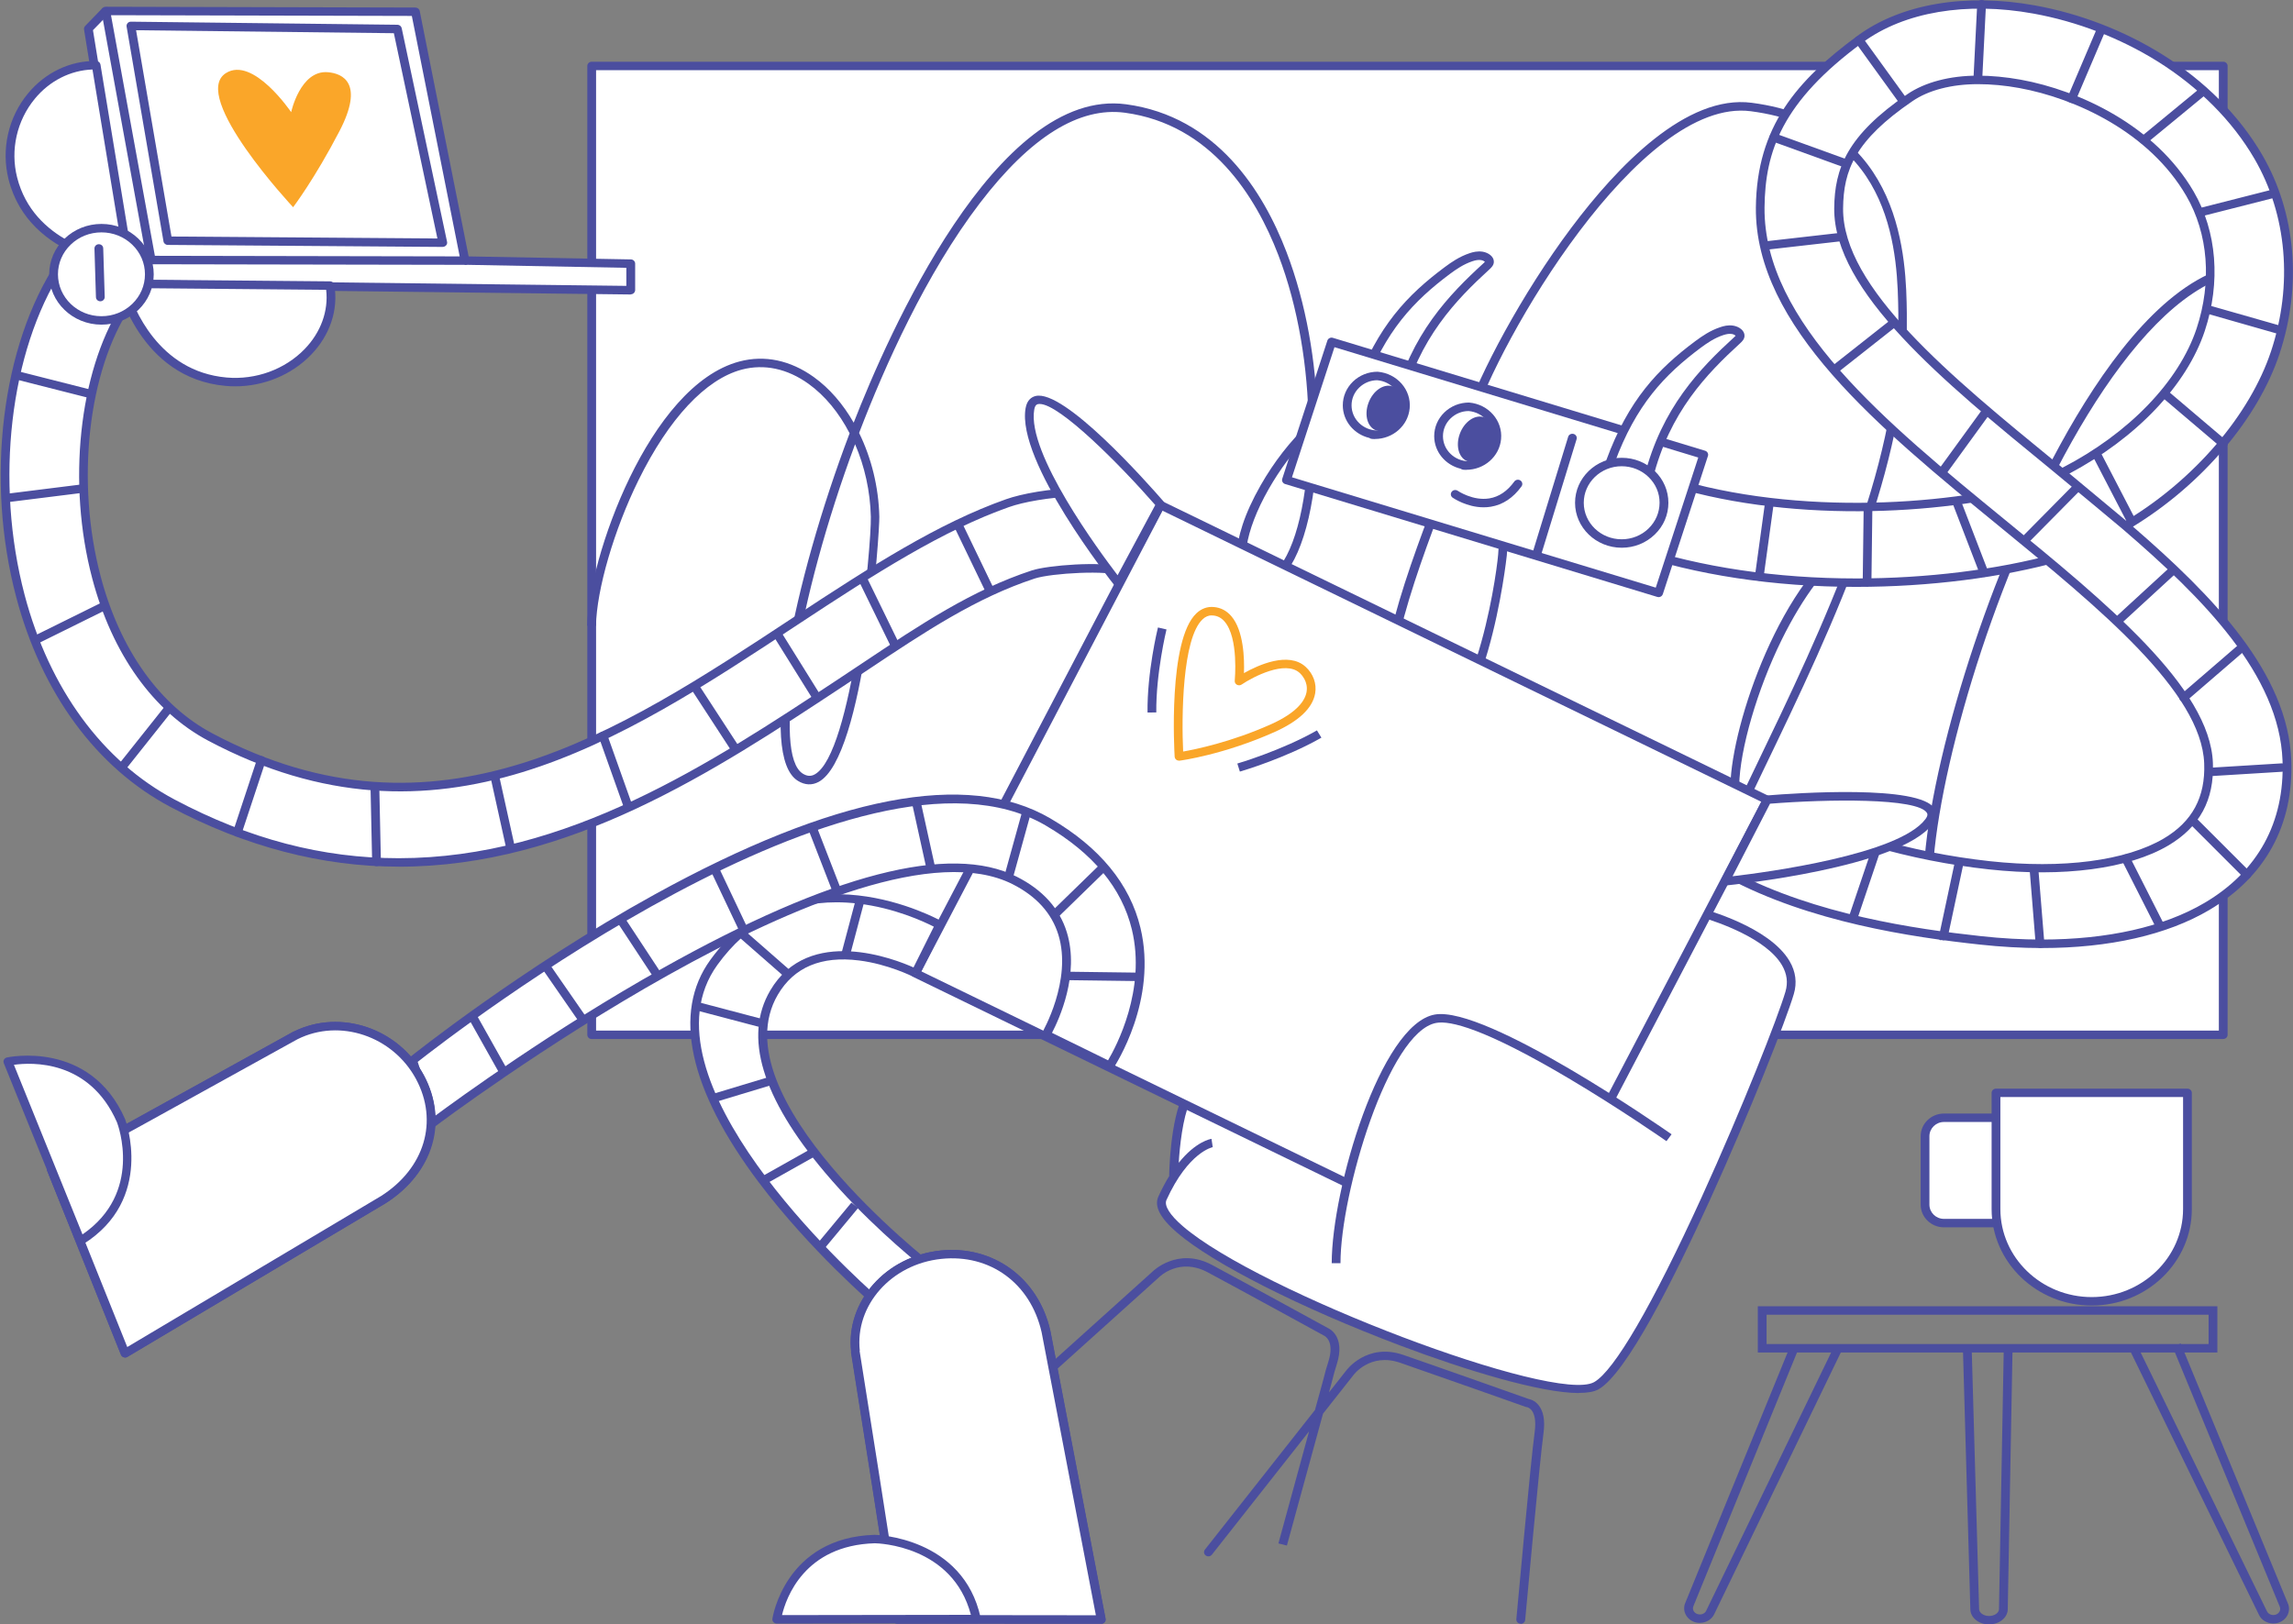 <svg width="477" height="338" viewBox="0 0 477 338" fill="none" xmlns="http://www.w3.org/2000/svg">
<rect x="0" y="0" width="477" height="338" fill="#808080" stroke="none"/>
<g clip-path="url(#clip0_71_826)">
<path d="M415.829 232.577H404.395C402.216 232.577 400.461 234.291 400.461 236.424V250.662C400.461 252.784 402.228 254.509 404.395 254.509H417.87" fill="white"/>
<path d="M417.87 255.371H404.395C401.723 255.371 399.544 253.249 399.544 250.651V236.413C399.544 233.815 401.723 231.693 404.395 231.693H415.829V233.451H404.395C402.732 233.451 401.367 234.777 401.367 236.413V250.651C401.367 252.287 402.721 253.613 404.395 253.613H417.87V255.371Z" fill="#4B4E9F"/>
<path d="M413.776 338C411.632 338 409.877 336.574 409.877 334.805L408.329 280.32L410.152 280.276L411.7 334.783C411.7 335.579 412.652 336.242 413.776 336.242C414.9 336.242 415.84 335.59 415.84 334.805L416.838 280.375L418.661 280.408L417.664 334.816C417.664 336.563 415.921 337.989 413.776 337.989V338ZM472.906 337.801C471.644 337.801 470.44 337.116 469.913 335.988L442.928 280.674L444.58 279.922L471.576 335.248C471.885 335.922 472.757 336.22 473.491 335.933C473.846 335.789 474.11 335.535 474.248 335.203C474.374 334.894 474.362 334.562 474.225 334.253L451.942 280.198L453.639 279.546L475.911 333.567C476.243 334.275 476.255 335.093 475.956 335.844C475.635 336.618 475.016 337.226 474.202 337.558C473.789 337.724 473.353 337.801 472.929 337.801H472.906ZM353.603 337.679C353.178 337.679 352.743 337.602 352.33 337.436C351.504 337.105 350.885 336.497 350.564 335.723C350.254 334.971 350.277 334.153 350.621 333.413L372.537 279.756L374.234 280.397L352.307 334.098C352.146 334.441 352.135 334.783 352.261 335.082C352.399 335.413 352.662 335.668 353.029 335.811C353.775 336.099 354.623 335.811 354.933 335.137L381.562 280.088L383.213 280.828L356.596 335.867C356.068 336.994 354.864 337.668 353.603 337.668V337.679Z" fill="#4B4E9F"/>
<path d="M462.493 13.718H123.081V215.311H462.493V13.718Z" fill="white"/>
<path d="M462.493 216.195H123.081C122.577 216.195 122.175 215.797 122.175 215.322V13.718C122.175 13.232 122.588 12.845 123.081 12.845H462.493C462.997 12.845 463.399 13.243 463.399 13.718V215.311C463.399 215.797 462.986 216.184 462.493 216.184V216.195ZM123.987 214.438H461.575V14.602H123.999V214.438H123.987Z" fill="#4B4E9F"/>
<path d="M461.266 281.414H365.667V271.797H461.266V281.414ZM367.491 279.657H459.442V273.555H367.491V279.657Z" fill="#4B4E9F"/>
<path d="M455.05 251.557C455.05 262.158 446.128 270.758 435.13 270.758C424.132 270.758 415.209 262.158 415.209 251.557V227.382H455.05V251.557Z" fill="white"/>
<path d="M435.13 271.642C423.639 271.642 414.304 262.633 414.304 251.568V227.393C414.304 226.907 414.716 226.52 415.21 226.52H455.05C455.555 226.52 455.956 226.918 455.956 227.393V251.568C455.956 262.644 446.609 271.642 435.13 271.642ZM416.127 228.266V251.568C416.127 261.672 424.659 269.885 435.13 269.885C445.6 269.885 454.132 261.661 454.132 251.568V228.266H416.116H416.127Z" fill="#4B4E9F"/>
<path d="M403.753 195.69C395.255 190.45 402.939 153.486 414.923 122.247C421.345 105.511 444.453 51.18 471.931 54.928L471.679 56.663C450.898 53.855 429.614 89.007 416.632 122.855C403.856 156.161 398.191 190.163 404.739 194.209L403.753 195.69ZM362.915 168.519L361.252 167.79C362.525 165.126 363.832 162.406 365.163 159.643C372.227 144.963 379.761 129.31 385.473 113.448C380.209 117.328 375.094 124.06 370.633 133.124C365.564 143.426 361.928 155.907 361.791 163.467L359.967 163.434C360.197 150.844 370.518 120.014 386.47 110.618C391.654 95.629 395.106 80.496 394.899 65.849V65.208C394.739 53.811 394.383 27.127 364.234 23.147C341.079 20.107 311.56 71.144 306.4 87.913C306.354 88.068 306.308 88.222 306.251 88.388C312.145 95.883 314.255 106.406 313.453 115.548C313.418 115.946 309.152 154.978 295.035 155.1H294.943L294.851 155.088C292.409 154.646 290.551 153.386 289.347 151.341C283.796 141.879 293.246 117.472 300.138 99.641C301.789 95.363 303.257 91.583 304.209 88.742C302.007 86.144 299.289 83.989 296.021 82.496C289.002 79.302 280.975 82.574 274.105 88.831C274.163 102.836 271.468 114.874 266.869 119.903C264.977 121.971 262.763 122.789 260.47 122.269L260.183 122.158C256.754 120.069 255.252 113.249 262.27 100.935C264.977 96.192 268.394 91.76 272.213 88.178C272.087 76.759 270.137 64.047 265.917 53.048C261.25 40.889 251.937 25.889 234.024 23.457C224.517 22.174 214.368 28.486 203.863 42.227C192.578 56.995 184.012 76.273 178.805 89.847C178.771 89.925 178.748 90.002 178.713 90.08C181.259 95.264 182.773 101.31 182.922 107.49C183.002 110.485 179.883 157.487 170.307 162.683C168.919 163.434 167.429 163.368 165.984 162.473C157.589 157.299 164.997 121.119 176.741 90.157C174.55 85.912 171.626 82.331 168.197 79.866C163.782 76.693 158.977 75.676 154.309 76.903C146.786 78.904 139.148 87.062 132.829 99.896C127.749 110.198 124.113 122.667 123.976 130.239L122.152 130.206C122.405 116.311 134.951 80.208 153.827 75.212C159.057 73.83 164.401 74.947 169.286 78.451C172.555 80.794 175.376 84.077 177.589 87.946C184.642 69.851 207.315 18.062 234.265 21.699C253.073 24.242 262.786 39.806 267.614 52.418C271.754 63.196 273.761 75.378 274.037 86.509C281.17 80.507 289.415 77.555 296.755 80.894C299.909 82.331 302.581 84.343 304.806 86.741C307.696 77.964 316.56 61.151 326.882 47.378C336.504 34.533 350.827 19.599 364.429 21.39C396.138 25.579 396.516 54.342 396.666 65.175V65.816C396.872 80.109 393.649 94.833 388.752 109.413C389.67 109.015 390.599 108.684 391.551 108.429L392.032 110.121C390.668 110.485 389.292 111.049 387.927 111.812C382.101 128.503 374.176 144.974 366.768 160.361C365.438 163.125 364.13 165.844 362.869 168.508L362.915 168.519ZM177.876 92.434C165.846 124.789 160.651 157.067 167.016 160.98C167.899 161.522 168.679 161.566 169.47 161.135C177.291 156.89 181.305 113.536 181.156 107.512C181.03 102.206 179.86 97.01 177.876 92.423V92.434ZM305.574 90.433C304.622 93.141 303.326 96.502 301.881 100.238C295.493 116.753 285.837 141.713 290.964 150.457C291.892 152.027 293.246 152.977 295.126 153.331C300.757 153.198 304.748 144.432 307.111 137.081C310.081 127.84 311.423 118.079 311.652 115.393C312.375 107.025 310.597 97.475 305.574 90.433ZM261.078 120.567C262.66 120.865 264.128 120.257 265.539 118.721C269.644 114.244 272.11 103.411 272.259 90.621C269.094 93.849 266.238 97.685 263.922 101.753C258.864 110.618 257.717 118.301 261.089 120.567H261.078Z" fill="#4B4E9F"/>
<path d="M244.151 244.649C244.151 244.649 244.277 233.418 247.086 227.946L315.632 262.777L353.752 189.909C353.752 189.909 375.53 195.602 372.273 206.612C369.016 217.621 342.364 282.586 332.054 288.356C321.721 294.126 236.926 260.058 241.823 249.324C246.719 238.591 252.155 237.828 252.155 237.828" fill="white"/>
<path d="M328.43 289.849C320.448 289.849 304.829 285.084 291.193 279.933C270.516 272.118 252.316 262.91 244.839 256.465C241.318 253.425 240.056 250.971 240.974 248.96C241.731 247.301 242.499 245.864 243.267 244.637H243.222C243.222 244.173 243.382 233.141 246.249 227.548C246.364 227.338 246.547 227.172 246.788 227.106C247.029 227.028 247.27 227.05 247.499 227.161L315.23 261.572L352.937 189.5C353.132 189.124 353.568 188.936 353.993 189.047C354.566 189.201 368.052 192.794 372.273 199.979C373.557 202.168 373.855 204.478 373.156 206.833C371.562 212.238 364.119 231.185 355.655 249.778C348.293 265.928 338.304 285.858 332.513 289.086C331.595 289.594 330.208 289.826 328.441 289.826L328.43 289.849ZM252.018 236.955L252.281 238.69C252.281 238.69 247.235 239.63 242.66 249.667C242.121 250.839 243.336 252.795 246.077 255.15C261.903 268.802 323.453 292.137 331.607 287.582C335.793 285.239 343.74 271.565 353.993 249.081C362.433 230.555 369.83 211.718 371.413 206.357C371.975 204.445 371.745 202.643 370.702 200.841C367.387 195.182 357.055 191.777 354.245 190.937L316.469 263.153C316.354 263.363 316.171 263.518 315.93 263.595C315.7 263.673 315.448 263.639 315.23 263.54L247.545 229.151C245.985 232.854 245.412 238.58 245.206 241.94C248.795 237.463 251.869 236.977 252.041 236.955H252.018Z" fill="#4B4E9F"/>
<path d="M386.126 121.23C370.484 121.23 354.061 119.163 339.29 114.122L344.749 99.31C370.954 108.275 404.257 106.34 424.132 100.747L428.708 115.836C417.079 119.108 402.021 121.23 386.126 121.23ZM309.68 245.831L298.888 255.238L190.434 202.51L241.421 105.091L367.617 166.441L323.063 251.568L309.68 245.831Z" fill="white"/>
<path d="M298.888 256.112C298.75 256.112 298.613 256.078 298.475 256.023L190.021 203.295C189.803 203.196 189.642 203.008 189.562 202.787C189.482 202.566 189.505 202.322 189.608 202.112L240.595 104.693C240.825 104.262 241.375 104.085 241.823 104.306L368.018 165.656C368.236 165.767 368.397 165.944 368.477 166.165C368.557 166.386 368.534 166.629 368.431 166.839L323.877 251.966C323.659 252.386 323.143 252.563 322.696 252.375L309.852 246.87L299.496 255.89C299.324 256.034 299.106 256.123 298.888 256.123V256.112ZM191.661 202.112L298.739 254.177L309.072 245.179C309.336 244.947 309.725 244.892 310.058 245.024L322.65 250.419L366.401 166.828L241.834 106.263L191.661 202.112ZM386.126 122.114C368.993 122.114 352.697 119.638 338.981 114.962C338.751 114.885 338.568 114.719 338.465 114.509C338.361 114.299 338.35 114.056 338.43 113.835L343.889 99.022C344.061 98.569 344.577 98.326 345.047 98.492C371.057 107.39 404.131 105.467 423.868 99.907C424.35 99.774 424.854 100.039 425.003 100.504L429.579 115.592C429.648 115.813 429.625 116.057 429.499 116.256C429.373 116.455 429.189 116.609 428.96 116.676C416.517 120.18 401.31 122.114 386.126 122.114ZM340.46 113.592C353.798 118.013 369.566 120.357 386.126 120.357C400.783 120.357 415.462 118.544 427.572 115.239L423.513 101.841C403.638 107.224 371.183 109.015 345.311 100.437L340.46 113.592Z" fill="#4B4E9F"/>
<path d="M190.262 202.389C190.262 202.389 169.596 191.898 161.006 206.523C148.002 228.697 193.347 263.639 193.347 263.639L182.601 271.101C182.601 271.101 129.698 226.188 148.495 200.233C166.259 175.693 195.445 192.451 195.445 192.451L190.434 202.499" fill="white"/>
<path d="M182.612 271.985C182.395 271.985 182.177 271.908 182.005 271.764C181.867 271.654 168.575 260.301 157.772 245.92C143.3 226.653 139.825 210.679 147.761 199.736C165.8 174.82 195.629 191.523 195.927 191.7C196.328 191.932 196.489 192.429 196.282 192.838L191.271 202.886L190.262 202.422L189.849 203.174C189.849 203.174 184.723 200.598 178.702 199.846C170.846 198.852 165.169 201.25 161.809 206.965C149.332 228.244 193.473 262.622 193.92 262.965C194.138 263.142 194.264 263.396 194.264 263.673C194.264 263.949 194.115 264.203 193.886 264.358L183.14 271.819C182.979 271.93 182.796 271.985 182.612 271.985ZM174 187.742C163.816 187.742 155.513 192.098 149.252 200.742C132.153 224.364 177.177 265.143 182.681 269.973L191.867 263.595C188.954 261.252 179.665 253.514 171.603 243.952C158.46 228.377 154.63 215.632 160.227 206.092C168.254 192.407 186.351 199.647 190.032 201.295L194.264 192.816C192.211 191.766 186.018 188.881 178.472 188.008C176.947 187.831 175.445 187.742 174 187.742Z" fill="#4B4E9F"/>
<path d="M218.038 171.051C251.593 190.649 230.859 221.789 230.859 221.789L217.602 215.3C217.602 215.3 230.675 193.103 211.076 183.199C178.392 166.695 90.064 233.628 90.064 233.628L85.844 220.65C85.844 220.65 177.165 147.163 218.015 171.017H218.026V171.028L218.038 171.051Z" fill="white"/>
<path d="M90.064 234.512C89.973 234.512 89.881 234.501 89.789 234.468C89.502 234.379 89.273 234.169 89.193 233.893L84.972 220.915C84.858 220.573 84.972 220.208 85.259 219.976C85.489 219.788 108.471 201.383 136.155 186.128C173.541 165.535 201.237 160.195 218.485 170.277C218.508 170.288 218.531 170.31 218.554 170.321C228.76 176.29 235.045 183.94 237.235 193.026C240.871 208.126 231.994 221.678 231.616 222.253C231.364 222.629 230.847 222.761 230.435 222.562L217.177 216.074C216.96 215.963 216.788 215.775 216.719 215.543C216.65 215.311 216.673 215.068 216.799 214.858C216.856 214.747 223.084 204.003 220.171 194.507C218.794 190.019 215.595 186.482 210.641 183.973C178.851 167.922 91.498 233.65 90.615 234.313C90.454 234.435 90.248 234.501 90.053 234.501L90.064 234.512ZM86.899 220.96L90.535 232.157C95.225 228.686 115.111 214.206 137.852 201.46C172.864 181.828 197.647 175.417 211.501 182.414C216.914 185.144 220.423 189.047 221.937 194.01C224.609 202.776 220.297 212.116 218.84 214.902L230.503 220.617C232.224 217.71 238.474 205.926 235.458 193.402C233.382 184.78 227.361 177.506 217.556 171.78C217.533 171.769 217.51 171.747 217.487 171.736C179.126 149.451 94.009 215.344 86.888 220.949L86.899 220.96Z" fill="#4B4E9F"/>
<path d="M429.063 98.304C443.433 90.986 454.109 79.733 457.802 68.602C461.082 58.708 460.279 48.417 455.589 40.347C447.71 26.784 432.148 19.643 420.21 17.465C417.159 16.913 414.2 16.636 411.425 16.636C405.439 16.636 400.542 18.118 397.331 20.317C384.555 29.039 382.56 35.682 382.491 43.343C382.342 60.278 405.106 78.904 427.113 96.9C431.758 100.702 442.034 109.303 442.034 109.303C460.348 125.032 475.073 140.608 475.738 158.228C476.22 171.382 470.486 181.883 459.11 188.593C450.451 193.711 438.524 196.375 424.728 196.375C420.622 196.375 416.368 196.143 411.987 195.657C394.074 193.722 375.277 190.185 359.715 181.861L367.697 166.496C381.218 173.737 398.214 178.357 413.81 180.049C429.155 181.718 442.55 179.949 450.589 175.207C456.816 171.526 459.717 166.165 459.431 158.803C458.857 143.504 437.343 125.917 416.54 108.894C391.677 88.543 365.965 67.518 366.172 43.21C366.286 30.763 370.403 20.317 386.975 8.147C395.542 1.857 408.512 -0.663 423.214 2.012C432.389 3.681 441.391 7.152 449.247 12.038C457.997 17.488 465.119 24.617 469.798 32.654C476.69 44.504 477.975 59.349 473.319 73.388C468.64 87.471 456.506 101.001 442.297 109.402" fill="white"/>
<path d="M424.74 197.26C420.577 197.26 416.265 197.017 411.895 196.541C397.571 194.994 376.527 191.865 359.279 182.635C358.855 182.403 358.683 181.895 358.901 181.475L366.883 166.109C366.997 165.899 367.192 165.734 367.433 165.667C367.674 165.601 367.926 165.623 368.144 165.734C380.771 172.499 397.457 177.396 413.925 179.186C429.063 180.833 442.251 179.109 450.119 174.466C456.048 170.962 458.8 165.855 458.525 158.836C457.963 143.935 436.621 126.47 415.989 109.579C390.908 89.052 365.059 67.894 365.266 43.199C365.426 26.309 373.844 16.692 386.424 7.439C395.45 0.807 408.913 -1.492 423.386 1.139C432.664 2.83 441.77 6.334 449.74 11.286C458.639 16.824 465.841 24.054 470.589 32.212C477.608 44.272 478.915 59.371 474.19 73.642C469.718 87.106 458.089 100.791 443.708 109.579C460.555 124.148 475.956 140.11 476.644 158.195C477.149 171.692 471.243 182.458 459.58 189.345C450.83 194.518 438.777 197.26 424.728 197.26H424.74ZM360.931 181.497C377.743 190.251 398.133 193.28 412.09 194.784C416.391 195.259 420.645 195.491 424.728 195.491C438.433 195.491 450.153 192.849 458.628 187.842C469.695 181.309 475.291 171.084 474.821 158.25C474.144 140.431 458.364 124.502 441.414 109.955C441.322 109.877 431.093 101.322 426.506 97.563C404.338 79.434 381.413 60.676 381.562 43.332C381.642 35.041 384.223 28.177 396.792 19.588C400.416 17.112 405.611 15.741 411.414 15.741C414.281 15.741 417.297 16.028 420.359 16.581C432.503 18.792 448.33 26.077 456.357 39.894C461.174 48.174 462 58.719 458.651 68.845C454.901 80.142 444.419 91.174 430.485 98.525C434.889 102.173 440.818 107.125 442.274 108.341C456.518 99.774 468.043 86.31 472.436 73.078C477.011 59.272 475.75 44.681 468.984 33.041C464.385 25.137 457.378 18.107 448.742 12.723C440.967 7.893 432.079 4.477 423.031 2.83C409.074 0.298 396.138 2.476 387.514 8.81C370.702 21.157 367.181 31.482 367.066 43.188C366.86 67.065 392.388 87.957 417.079 108.153C438.088 125.342 459.74 143.062 460.337 158.736C460.635 166.441 457.596 172.056 451.059 175.925C442.848 180.767 429.235 182.58 413.707 180.889C397.377 179.12 380.805 174.311 368.087 167.668L360.919 181.463L360.931 181.497ZM411.436 17.51C406.001 17.51 401.184 18.759 397.87 21.025C385.885 29.205 383.489 35.406 383.408 43.343C383.259 59.869 405.851 78.351 427.71 96.226C428.111 96.557 428.558 96.922 429.04 97.32C442.871 90.179 453.295 79.368 456.954 68.325C460.153 58.664 459.373 48.616 454.809 40.767C447.091 27.48 431.792 20.461 420.061 18.317C417.102 17.775 414.212 17.51 411.448 17.51H411.436Z" fill="#4B4E9F"/>
<path d="M82.943 179.452C68.126 179.452 52.449 175.914 35.889 167.137C20.705 159.079 9.455 143.758 4.248 124.004C-2.117 99.862 1.244 72.117 12.643 54.95L26.382 63.428C17.414 76.947 14.81 100.26 20.063 120.124C24.157 135.622 32.575 147.428 43.767 153.364C90.97 178.401 128.827 153.43 165.422 129.277C180.777 119.141 195.342 109.745 209.574 104.704C215.515 102.604 231.971 100.47 241.306 105.135L233.806 119.096C230.698 117.549 218.359 118.433 214.976 119.528C200.893 124.148 189.058 132.715 174.631 142.233C148.678 159.366 118.242 179.441 82.954 179.463H82.943V179.452Z" fill="white"/>
<path d="M82.954 180.325H82.943C66.968 180.325 50.992 176.146 35.453 167.9C20.04 159.72 8.64 144.211 3.365 124.214C-3.08 99.851 0.349 71.818 11.863 54.474C12.138 54.065 12.7 53.944 13.124 54.209L26.863 62.688C27.288 62.953 27.414 63.495 27.139 63.904C18.285 77.235 15.739 100.26 20.934 119.914C24.96 135.18 33.217 146.787 44.192 152.601C90.902 177.385 128.517 152.557 164.894 128.559C181.523 117.593 195.342 108.805 209.253 103.886C215.87 101.543 232.384 99.697 241.719 104.361C242.167 104.582 242.339 105.113 242.109 105.544L234.609 119.505C234.38 119.937 233.829 120.102 233.382 119.881C230.698 118.544 218.703 119.251 215.262 120.368C203.049 124.38 192.544 131.378 180.399 139.469C178.679 140.619 176.924 141.779 175.135 142.962C148.609 160.472 118.54 180.325 82.954 180.336V180.325ZM12.918 56.166C2.035 73.178 -1.096 100.205 5.12 123.783C10.269 143.305 21.359 158.427 36.325 166.364C51.807 174.577 67.059 178.567 82.943 178.567H82.954C117.978 178.556 147.795 158.869 174.115 141.492C175.904 140.309 177.647 139.149 179.367 137.999C191.626 129.819 202.223 122.766 214.689 118.676C218.003 117.604 229.104 116.742 233.37 117.969L240.068 105.511C231.18 101.642 215.87 103.389 209.884 105.511C196.168 110.364 182.44 119.085 165.926 129.985C129.102 154.293 91.016 179.43 43.32 154.116C31.909 148.069 23.331 136.064 19.18 120.323C13.962 100.603 16.427 77.489 25.132 63.682L12.93 56.155L12.918 56.166Z" fill="#4B4E9F"/>
<path d="M96.67 54.242L131.235 54.883V60.399L27.012 59.15L18.388 6.013L22.001 2.277" fill="white"/>
<path d="M131.224 61.273L27.012 60.024C26.565 60.024 26.187 59.703 26.118 59.283L17.483 6.146C17.437 5.881 17.528 5.604 17.712 5.405L21.324 1.669L22.655 2.863L19.34 6.279L27.781 58.255L130.295 59.482V55.724L96.636 55.093L96.67 53.336L131.235 53.977C131.728 53.977 132.13 54.375 132.13 54.861V60.366C132.118 60.598 132.015 60.831 131.843 60.985C131.671 61.151 131.442 61.239 131.201 61.239L131.224 61.273Z" fill="#4B4E9F"/>
<path d="M22.001 2.277L31.451 54.11L96.75 54.231L86.429 2.443C86.429 2.443 22.012 2.277 22.001 2.277Z" fill="white"/>
<path d="M96.739 55.105L31.439 54.983C30.992 54.983 30.625 54.673 30.545 54.253L21.106 2.432C21.061 2.178 21.129 1.912 21.301 1.713C21.473 1.514 21.726 1.404 22.001 1.404L86.418 1.57C86.853 1.57 87.232 1.868 87.312 2.288L97.633 54.077C97.679 54.331 97.61 54.596 97.438 54.806C97.266 55.005 97.003 55.127 96.739 55.127V55.105ZM32.208 53.225L95.626 53.347L85.672 3.316L23.09 3.161L32.219 53.236L32.208 53.225Z" fill="#4B4E9F"/>
<path d="M27.23 5.394L34.891 50.086L92.106 50.506L82.667 6.047L27.219 5.405L27.23 5.394Z" fill="white"/>
<path d="M92.117 51.379L34.903 50.959C34.455 50.959 34.077 50.65 34.008 50.219L26.336 5.538C26.29 5.284 26.37 5.019 26.542 4.82C26.714 4.621 26.967 4.51 27.23 4.51L82.679 5.151C83.103 5.151 83.47 5.45 83.562 5.859L93 50.318C93.058 50.572 92.989 50.849 92.805 51.048C92.633 51.247 92.37 51.368 92.106 51.368L92.117 51.379ZM35.671 49.213L90.993 49.622L81.933 6.909L28.308 6.29L35.671 49.213Z" fill="#4B4E9F"/>
<path d="M277.947 262.832C277.947 247.909 288.005 213.874 298.624 211.973C309.083 210.093 347.203 236.734 347.203 236.734" fill="white"/>
<path d="M278.853 262.832H277.03C277.03 247.467 287.168 213.133 298.452 211.099C309.175 209.176 346.16 234.91 347.731 236.015L346.664 237.441C346.573 237.375 337.031 230.72 326.343 224.386C308.682 213.918 301.618 212.326 298.785 212.835C288.865 214.615 278.853 248.241 278.853 262.832Z" fill="#4B4E9F"/>
<path d="M316.343 337.845C316.343 337.845 316.285 337.845 316.262 337.845C315.758 337.801 315.391 337.381 315.437 336.895C315.471 336.563 318.43 303.898 319.244 297.995C319.909 293.143 317.696 292.789 317.604 292.778C317.535 292.778 317.455 292.756 317.386 292.734C317.191 292.667 298.28 285.968 291.296 283.559C284.966 281.37 281.525 286.134 281.491 286.19L275.218 294.148C271.995 305.877 267.706 321.585 267.706 321.585L265.94 321.142C265.94 321.142 269.312 308.795 272.316 297.829L252.098 323.486C251.8 323.873 251.226 323.95 250.825 323.652C250.424 323.353 250.343 322.812 250.653 322.425L273.543 293.386C274.094 291.363 274.621 289.473 275.08 287.803C275.08 287.781 275.08 287.759 275.092 287.748L275.229 287.24C275.757 285.206 275.917 284.598 276.319 283.371C277.718 279.015 275.55 277.965 275.459 277.921C275.206 277.788 257.694 268.182 251.215 264.723C245.378 261.594 241.261 265.596 241.089 265.773L219.632 285.106C219.265 285.438 218.691 285.416 218.347 285.062C218.003 284.708 218.026 284.156 218.393 283.824L239.816 264.524C239.816 264.524 245.011 259.395 252.109 263.186C258.6 266.657 276.112 276.263 276.296 276.362C276.353 276.385 279.989 277.943 278.073 283.901C277.683 285.084 277.546 285.637 277.018 287.671L276.904 288.113C276.904 288.113 276.904 288.168 276.881 288.19C276.743 288.677 276.605 289.185 276.468 289.705L280.034 285.184C280.034 285.184 284.289 279.292 291.938 281.923C298.682 284.244 316.56 290.578 317.96 291.075C318.327 291.142 319.244 291.385 320.024 292.325C321.09 293.607 321.446 295.597 321.079 298.25C320.276 304.108 317.306 336.74 317.271 337.071C317.226 337.525 316.836 337.878 316.365 337.878L316.343 337.845Z" fill="#4B4E9F"/>
<path d="M25.327 59.029C25.327 59.029 29.49 77.887 47.047 79.423C59.571 80.529 70.523 70.514 68.642 59.416L25.327 59.029H25.315V59.018L25.327 59.029ZM26.795 54.817C26.795 54.817 6.84 53.634 2.654 37.131C-0.316 25.336 8.342 13.42 20.005 13.574L26.795 54.817Z" fill="white"/>
<path d="M48.917 80.385C48.274 80.385 47.621 80.352 46.967 80.297C28.951 78.716 24.478 59.404 24.432 59.206C24.352 58.83 24.535 58.443 24.879 58.255C25.063 58.155 25.281 58.122 25.476 58.155L68.653 58.542C69.101 58.542 69.479 58.863 69.548 59.283C70.419 64.445 68.653 69.74 64.708 73.819C60.66 78.008 54.869 80.385 48.917 80.385ZM26.519 59.924C27.724 63.87 32.861 77.29 47.139 78.55C53.206 79.081 59.272 76.87 63.378 72.625C66.75 69.143 68.355 64.688 67.851 60.3L26.519 59.935V59.924ZM26.806 55.69C26.806 55.69 26.772 55.69 26.749 55.69C26.542 55.679 6.072 54.275 1.783 37.33C0.211 31.095 1.714 24.407 5.819 19.444C9.42 15.089 14.604 12.602 20.017 12.69C20.464 12.69 20.831 13.011 20.9 13.431L27.689 54.673C27.735 54.939 27.655 55.204 27.46 55.403C27.288 55.591 27.047 55.69 26.783 55.69H26.806ZM19.237 14.459C14.661 14.624 10.326 16.813 7.253 20.538C3.503 25.082 2.115 31.195 3.56 36.91C6.966 50.362 21.508 53.247 25.717 53.811L19.237 14.459Z" fill="#4B4E9F"/>
<path d="M21.106 66.667C26.611 66.667 31.061 62.367 31.072 57.072C31.084 51.777 26.611 47.477 21.118 47.466C15.613 47.466 11.163 51.766 11.163 57.072C11.163 62.378 15.624 66.667 21.118 66.667H21.106ZM241.41 104.958C241.41 104.958 215.904 75.555 214.253 85.083C212.384 95.883 232.636 121.34 232.636 121.34L241.421 104.958H241.41ZM367.617 166.386C367.617 166.386 407.136 163.114 401.276 170.94C394.636 179.805 358.866 183.365 358.866 183.365L367.628 166.364H367.617V166.386ZM10.682 243.366L26.003 281.569L79.617 249.667L79.8 249.557C88.86 243.764 92.404 233.539 87.346 224.132C82.3 214.725 70.718 210.823 61.486 215.433V215.411C60.603 215.897 11.806 242.946 10.67 243.355H10.682V243.366Z" fill="white"/>
<path d="M26.003 282.453C25.9 282.453 25.808 282.442 25.716 282.409C25.464 282.321 25.258 282.133 25.155 281.89L9.879 243.775C9.776 243.598 9.741 243.388 9.787 243.178C9.845 242.88 10.062 242.637 10.361 242.537C11.255 242.15 27.093 233.44 57.403 216.66C59.559 215.466 60.901 214.725 61.038 214.648C61.107 214.604 61.188 214.581 61.268 214.559C70.901 209.895 82.931 213.973 88.161 223.734C93.23 233.174 89.996 244.096 80.305 250.297L80.11 250.419L26.485 282.332C26.336 282.42 26.175 282.464 26.003 282.464V282.453ZM11.829 243.775L26.462 280.276L79.319 248.827C88.333 243.057 91.246 233.296 86.544 224.541C81.727 215.576 70.683 211.851 61.91 216.217C61.864 216.24 61.807 216.262 61.761 216.273C61.314 216.527 60.087 217.201 58.321 218.174C24.168 237.088 14.42 242.405 11.84 243.764L11.829 243.775ZM358.855 184.26C358.557 184.26 358.282 184.116 358.11 183.884C357.915 183.619 357.892 183.276 358.041 182.989L366.757 166.098C366.802 165.977 366.883 165.855 366.986 165.756H366.997C367.192 165.568 367.456 165.49 367.697 165.501C373.351 165.037 399.452 163.202 402.445 168.276C402.835 168.939 403.076 170.034 402.01 171.46C395.209 180.546 360.426 184.105 358.947 184.249C358.912 184.249 358.889 184.249 358.855 184.249V184.26ZM368.202 167.226L360.415 182.326C367.491 181.497 394.991 177.827 400.53 170.443C401.138 169.636 400.932 169.282 400.851 169.149C398.982 165.977 380.06 166.275 368.202 167.226ZM232.625 122.225C232.338 122.225 232.075 122.103 231.902 121.882C231.065 120.832 211.432 95.993 213.347 84.939C213.645 83.204 214.62 82.607 215.388 82.408C221.329 80.861 238.68 100.459 242.109 104.406C242.35 104.682 242.384 105.058 242.224 105.367L233.439 121.749C233.302 122.015 233.015 122.192 232.705 122.225C232.682 122.225 232.648 122.225 232.625 122.225ZM216.283 84.055C216.134 84.055 215.996 84.066 215.87 84.099C215.721 84.144 215.32 84.243 215.148 85.227C213.576 94.28 228.668 114.697 232.487 119.693L240.32 105.08C232.889 96.579 220.423 84.055 216.283 84.055ZM21.106 67.551C15.108 67.551 10.235 62.853 10.235 57.072C10.235 54.276 11.358 51.645 13.423 49.666C15.476 47.687 18.205 46.593 21.106 46.593C24.008 46.593 26.737 47.687 28.79 49.666C30.843 51.645 31.978 54.276 31.978 57.072C31.978 59.869 30.843 62.5 28.79 64.478C26.737 66.457 24.008 67.551 21.106 67.551ZM21.106 65.794C23.526 65.794 25.797 64.887 27.506 63.24C29.214 61.593 30.155 59.405 30.155 57.072C30.155 54.74 29.214 52.551 27.506 50.904C25.797 49.257 23.526 48.35 21.106 48.35C18.687 48.35 16.416 49.257 14.707 50.904C12.998 52.551 12.058 54.74 12.058 57.072C12.058 61.881 16.118 65.794 21.106 65.794Z" fill="#4B4E9F"/>
<path d="M61.497 215.433C70.741 210.823 82.312 214.725 87.358 224.132C92.404 233.55 88.872 243.753 79.812 249.556L79.628 249.667L26.015 281.569L10.693 243.366C11.829 242.957 60.614 215.897 61.486 215.421" fill="white"/>
<path d="M26.015 282.453C25.912 282.453 25.82 282.442 25.728 282.409C25.476 282.321 25.269 282.133 25.166 281.89L9.856 243.687C9.764 243.466 9.776 243.223 9.879 243.013C9.982 242.802 10.166 242.626 10.395 242.548C11.542 242.062 37.024 227.99 60.477 214.979L61.05 214.659L61.417 215.278L61.084 214.659C70.752 209.839 82.897 213.907 88.184 223.734C93.321 233.318 90.168 243.996 80.328 250.297L80.133 250.419L26.508 282.332C26.359 282.42 26.198 282.464 26.026 282.464L26.015 282.453ZM11.84 243.786L26.473 280.276L79.319 248.827C88.333 243.057 91.246 233.296 86.555 224.541C81.739 215.576 70.695 211.851 61.922 216.217L61.394 216.505C40.912 227.857 16.668 241.266 11.863 243.786H11.84Z" fill="#4B4E9F"/>
<path d="M16.714 258.201C31.313 249.136 25.189 233.208 25.189 233.208C18.125 217.102 1.645 220.893 1.645 220.893L16.726 258.201H16.714ZM186.603 336.928L229.093 336.972L217.648 277.247L217.613 277.048C215.285 266.801 206.684 259.925 195.755 261.064C184.826 262.202 176.878 271.189 177.991 281.16H177.968C178.094 282 186.638 335.745 186.638 336.917H186.615L186.603 336.928Z" fill="white"/>
<path d="M229.081 337.845L186.592 337.801C186.087 337.801 185.686 337.403 185.686 336.928C185.686 336.884 185.686 336.828 185.697 336.784C185.537 335.336 183.931 324.702 177.543 284.377C177.257 282.531 177.073 281.414 177.062 281.304C177.05 281.226 177.05 281.138 177.062 281.061C176.03 270.714 184.333 261.384 195.663 260.202C206.615 259.052 216.008 265.916 218.508 276.871L218.554 277.103L229.999 336.828C230.045 337.083 229.976 337.348 229.804 337.547C229.632 337.746 229.368 337.867 229.104 337.867L229.081 337.845ZM187.429 336.043L227.98 336.088L216.696 277.203C214.379 267.022 205.985 260.865 195.835 261.926C185.422 263.009 177.819 271.587 178.874 281.061C178.874 281.116 178.874 281.171 178.874 281.226C178.943 281.635 179.092 282.641 179.333 284.089C185.434 322.624 187.051 333.269 187.418 336.032L187.429 336.043ZM16.726 259.074C16.324 259.074 15.957 258.82 15.842 258.444V258.422L0.785 221.203C0.693 220.971 0.705 220.705 0.831 220.473C0.957 220.252 1.175 220.086 1.427 220.031C1.599 219.998 18.744 216.262 26.026 232.865C26.107 233.064 32.219 249.523 17.31 258.875C17.15 259.008 16.943 259.074 16.726 259.074ZM2.895 221.557L17.161 256.841C29.765 248.197 24.57 234.114 24.329 233.506C18.595 220.429 6.53 221.037 2.883 221.557H2.895Z" fill="#4B4E9F"/>
<path d="M177.956 281.16C176.844 271.189 184.803 262.191 195.72 261.064C206.638 259.936 215.251 266.812 217.579 277.048L217.613 277.247L229.058 336.972L186.569 336.928C186.569 335.756 178.048 282.011 177.899 281.171" fill="white"/>
<path d="M229.058 337.845L186.569 337.801C186.064 337.801 185.663 337.403 185.663 336.928C185.571 335.237 177.096 281.801 177.004 281.315L177.807 281.193L177.05 281.271C175.881 270.836 184.218 261.384 195.629 260.202C206.604 259.052 215.985 265.917 218.473 276.871L218.519 277.092L229.964 336.817C230.01 337.072 229.941 337.337 229.769 337.536C229.597 337.735 229.334 337.856 229.07 337.856L229.058 337.845ZM187.383 336.043L227.969 336.088L216.684 277.214C214.379 267.033 205.985 260.876 195.824 261.937C185.411 263.02 177.807 271.609 178.862 281.072H178.816C179.115 282.896 186.431 328.991 187.383 336.043Z" fill="#4B4E9F"/>
<path d="M203.118 336.884C199.631 320.479 182.005 320.225 182.005 320.225C163.862 320.745 161.568 336.928 161.568 336.928L203.106 336.861L203.118 336.884Z" fill="white"/>
<path d="M161.58 337.812C161.316 337.812 161.064 337.702 160.892 337.514C160.72 337.326 160.639 337.071 160.674 336.817C160.697 336.651 163.289 319.882 181.982 319.352C182.2 319.352 200.365 319.805 204.001 336.629C204.023 336.707 204.035 336.795 204.035 336.872C204.035 337.326 203.679 337.713 203.221 337.757C203.152 337.757 203.083 337.757 203.014 337.757L161.591 337.823L161.58 337.812ZM181.993 321.109C167.268 321.529 163.495 332.595 162.681 336.054L201.971 335.999C198.175 321.541 182.67 321.12 181.993 321.109Z" fill="#4B4E9F"/>
<path d="M104.147 223.789L97.415 211.796L99.021 210.956L105.753 222.949L104.147 223.789ZM120.203 212.26L112.657 201.361L114.17 200.388L121.716 211.287L120.203 212.26ZM236.834 204.135L221.684 203.936L221.707 202.179L236.857 202.378L236.834 204.135ZM135.983 203.406L128.345 191.799L129.882 190.859L137.52 202.466L135.983 203.406ZM153.77 193.667L147.852 181.187L149.515 180.458L155.433 192.938L153.77 193.667ZM219.861 191.081L218.565 189.842L228.657 180.015L229.953 181.253L219.861 191.081ZM173.197 185.553L168.208 172.698L169.917 172.079L174.906 184.934L173.197 185.553ZM210.721 182.624L208.955 182.171L212.625 168.906L214.391 169.359L210.721 182.624ZM192.739 180.811L189.688 166.95L191.477 166.585L194.528 180.447L192.739 180.811Z" fill="#4B4E9F"/>
<path d="M171.19 260.168L169.768 259.074L177.108 250.231L178.53 251.325L171.19 260.168ZM158.816 246.627L157.899 245.113L168.908 238.922L169.825 240.437L158.816 246.627ZM148.747 229.317L148.208 227.636L159.928 224.099L160.467 225.779L148.747 229.317ZM158.426 213.808L144.251 210.071L144.733 208.38L158.908 212.116L158.426 213.808ZM163.346 203.395L153.357 194.651L154.584 193.347L164.573 202.09L163.346 203.395ZM176.878 198.542L175.112 198.111L178.163 186.626L179.929 187.057L176.878 198.542Z" fill="#4B4E9F"/>
<path d="M424.373 197.227C423.902 197.227 423.501 196.873 423.467 196.42L422.251 181.386C422.217 180.9 422.584 180.48 423.088 180.446C423.593 180.435 424.029 180.767 424.063 181.253L425.279 196.287C425.313 196.773 424.946 197.193 424.441 197.227C424.418 197.227 424.396 197.227 424.373 197.227ZM404.292 195.657C404.234 195.657 404.166 195.657 404.108 195.635C403.615 195.535 403.294 195.071 403.397 194.596L406.563 179.761C406.666 179.286 407.147 178.976 407.641 179.076C408.134 179.175 408.455 179.64 408.352 180.115L405.186 194.949C405.095 195.369 404.716 195.646 404.292 195.646V195.657ZM449.247 193.391C448.914 193.391 448.582 193.214 448.433 192.893L441.414 179.043C441.196 178.611 441.38 178.081 441.827 177.871C442.286 177.65 442.825 177.838 443.043 178.269L450.061 192.12C450.279 192.551 450.096 193.081 449.648 193.291C449.522 193.358 449.385 193.38 449.247 193.38V193.391ZM385.541 191.722C385.45 191.722 385.358 191.711 385.255 191.677C384.773 191.523 384.509 191.036 384.67 190.572L389.154 177.307C389.314 176.843 389.819 176.6 390.301 176.743C390.782 176.898 391.046 177.384 390.886 177.849L386.402 191.114C386.275 191.489 385.92 191.722 385.53 191.722H385.541ZM467.401 182.878C467.16 182.878 466.919 182.79 466.747 182.613L455.532 171.404C455.188 171.051 455.188 170.498 455.554 170.166C455.921 169.835 456.495 169.835 456.839 170.188L468.055 181.397C468.399 181.751 468.399 182.304 468.032 182.635C467.86 182.801 467.63 182.878 467.401 182.878ZM78.321 180.225C77.828 180.225 77.415 179.85 77.415 179.363L77.082 163.91C77.082 163.423 77.472 163.025 77.977 163.014C78.47 163.025 78.894 163.39 78.906 163.876L79.238 179.33C79.238 179.816 78.849 180.214 78.344 180.225H78.321ZM106.189 177.152C105.764 177.152 105.386 176.865 105.294 176.456L102.026 161.655C101.922 161.179 102.232 160.715 102.725 160.615C103.218 160.516 103.7 160.814 103.803 161.29L107.072 176.091C107.175 176.566 106.865 177.031 106.372 177.13C106.303 177.141 106.246 177.152 106.177 177.152H106.189ZM49.387 174.079C49.295 174.079 49.203 174.068 49.112 174.035C48.63 173.891 48.366 173.394 48.515 172.93L53.481 157.929C53.63 157.465 54.146 157.211 54.628 157.355C55.109 157.498 55.373 157.996 55.224 158.46L50.258 173.46C50.132 173.836 49.777 174.068 49.387 174.068V174.079ZM130.547 168.342C130.169 168.342 129.813 168.11 129.687 167.745L124.584 153.397C124.423 152.933 124.675 152.435 125.145 152.281C125.616 152.126 126.143 152.369 126.304 152.822L131.407 167.171C131.568 167.635 131.315 168.132 130.845 168.287C130.742 168.32 130.65 168.331 130.547 168.331V168.342ZM460.371 161.456C459.889 161.456 459.488 161.102 459.465 160.638C459.431 160.151 459.809 159.731 460.314 159.709L474.58 158.836C475.062 158.803 475.521 159.167 475.543 159.654C475.578 160.14 475.199 160.56 474.695 160.582L460.428 161.456C460.428 161.456 460.394 161.456 460.371 161.456ZM25.464 160.383C25.269 160.383 25.074 160.328 24.914 160.206C24.512 159.908 24.444 159.355 24.742 158.979L34.111 147.196C34.421 146.809 34.994 146.732 35.384 147.03C35.786 147.328 35.854 147.881 35.556 148.257L26.187 160.041C26.003 160.262 25.739 160.383 25.464 160.383ZM152.864 156.559C152.566 156.559 152.268 156.415 152.096 156.15L143.839 143.471C143.575 143.062 143.701 142.52 144.125 142.255C144.55 142 145.112 142.122 145.387 142.531L153.644 155.21C153.908 155.619 153.781 156.161 153.357 156.426C153.208 156.514 153.036 156.559 152.875 156.559H152.864ZM454.259 146.046C454.006 146.046 453.765 145.947 453.582 145.759C453.249 145.394 453.272 144.841 453.651 144.521L465.371 134.406C465.75 134.086 466.323 134.119 466.656 134.473C466.988 134.837 466.965 135.39 466.587 135.711L454.866 145.825C454.694 145.98 454.477 146.046 454.259 146.046ZM169.699 145.648C169.39 145.648 169.091 145.494 168.919 145.217L160.96 132.439C160.697 132.019 160.846 131.488 161.27 131.234C161.706 130.98 162.256 131.123 162.52 131.532L170.479 144.311C170.743 144.731 170.594 145.261 170.169 145.516C170.02 145.604 169.86 145.637 169.699 145.637V145.648ZM186.007 134.749C185.663 134.749 185.342 134.561 185.181 134.241L178.725 121.009C178.507 120.567 178.702 120.047 179.16 119.837C179.619 119.627 180.158 119.815 180.376 120.257L186.833 133.489C187.051 133.931 186.856 134.451 186.397 134.661C186.271 134.716 186.145 134.749 186.007 134.749ZM7.884 133.798C7.551 133.798 7.23 133.621 7.069 133.323C6.84 132.892 7.012 132.361 7.459 132.14L20.98 125.453C21.427 125.231 21.978 125.397 22.207 125.828C22.437 126.259 22.265 126.79 21.817 127.011L8.296 133.699C8.159 133.765 8.021 133.798 7.884 133.798ZM440.715 129.929C440.474 129.929 440.233 129.841 440.05 129.653C439.706 129.299 439.717 128.747 440.084 128.415L451.093 118.301C451.46 117.969 452.034 117.98 452.378 118.334C452.722 118.687 452.71 119.24 452.343 119.572L441.334 129.686C441.162 129.852 440.933 129.929 440.703 129.929H440.715ZM205.881 123.706C205.537 123.706 205.205 123.518 205.056 123.197L198.507 109.612C198.301 109.17 198.496 108.65 198.954 108.44C199.413 108.23 199.952 108.429 200.17 108.871L206.718 122.457C206.925 122.899 206.73 123.419 206.271 123.629C206.145 123.684 206.019 123.706 205.893 123.706H205.881ZM388.397 122.004C387.892 122.004 387.491 121.595 387.491 121.119L387.686 105.765C387.686 105.279 388.099 104.892 388.592 104.892C389.097 104.892 389.498 105.301 389.498 105.776L389.303 121.13C389.303 121.617 388.89 122.004 388.397 122.004ZM365.977 120.832C365.977 120.832 365.896 120.832 365.851 120.832C365.346 120.766 365.002 120.323 365.071 119.848L367.146 104.737C367.215 104.251 367.685 103.908 368.167 103.986C368.672 104.052 369.016 104.494 368.947 104.969L366.871 120.08C366.814 120.522 366.424 120.843 365.965 120.843L365.977 120.832ZM412.721 120.047C412.354 120.047 411.998 119.826 411.861 119.472L406.161 104.671C405.989 104.218 406.23 103.709 406.7 103.543C407.17 103.367 407.698 103.61 407.87 104.063L413.57 118.864C413.742 119.318 413.501 119.826 413.031 119.992C412.927 120.025 412.824 120.047 412.709 120.047H412.721ZM421.758 112.74C421.529 112.74 421.311 112.663 421.127 112.497C420.76 112.166 420.749 111.602 421.093 111.259L431.288 100.946C431.632 100.592 432.217 100.581 432.572 100.913C432.939 101.244 432.951 101.808 432.607 102.151L422.411 112.464C422.228 112.641 421.987 112.74 421.746 112.74H421.758ZM443.169 108.916C442.836 108.916 442.515 108.739 442.355 108.429L435.29 94.811C435.061 94.38 435.244 93.849 435.703 93.628C436.162 93.407 436.701 93.584 436.93 94.026L443.995 107.644C444.224 108.076 444.04 108.606 443.582 108.827C443.456 108.894 443.307 108.916 443.18 108.916H443.169ZM1.266 104.516C0.819 104.516 0.418 104.196 0.36 103.753C0.292 103.267 0.647 102.836 1.152 102.77L16.909 100.802C17.402 100.736 17.861 101.078 17.93 101.565C17.998 102.051 17.643 102.482 17.138 102.549L1.381 104.516C1.381 104.516 1.301 104.516 1.266 104.516ZM404.269 98.757C404.085 98.757 403.902 98.702 403.741 98.602C403.328 98.326 403.225 97.773 403.512 97.375L412.274 85.315C412.56 84.917 413.134 84.818 413.547 85.105C413.96 85.382 414.063 85.934 413.776 86.332L405.014 98.392C404.831 98.635 404.556 98.768 404.269 98.768V98.757ZM462.504 93.186C462.286 93.186 462.068 93.108 461.896 92.965L449.797 82.684C449.419 82.364 449.385 81.811 449.717 81.446C450.05 81.082 450.623 81.048 451.002 81.369L463.101 91.649C463.479 91.97 463.513 92.522 463.181 92.887C462.997 93.086 462.745 93.186 462.493 93.186H462.504ZM18.836 82.861C18.755 82.861 18.675 82.861 18.606 82.828L3.319 78.948C2.838 78.826 2.539 78.34 2.666 77.876C2.792 77.412 3.296 77.124 3.778 77.246L19.065 81.126C19.547 81.247 19.845 81.734 19.719 82.198C19.616 82.596 19.237 82.85 18.836 82.85V82.861ZM381.768 77.666C381.505 77.666 381.241 77.555 381.057 77.345C380.736 76.969 380.794 76.417 381.184 76.107L393.156 66.667C393.546 66.358 394.12 66.413 394.441 66.789C394.762 67.165 394.704 67.717 394.315 68.027L382.342 77.467C382.17 77.6 381.963 77.666 381.768 77.666ZM474.041 69.475C473.961 69.475 473.869 69.464 473.777 69.442L459.098 65.252C458.616 65.12 458.341 64.622 458.479 64.158C458.616 63.694 459.133 63.428 459.614 63.561L474.293 67.75C474.775 67.883 475.05 68.38 474.913 68.845C474.798 69.232 474.431 69.475 474.041 69.475ZM20.866 62.688C20.372 62.688 19.971 62.312 19.959 61.836L19.65 51.722C19.638 51.236 20.028 50.827 20.533 50.816C21.061 50.804 21.462 51.18 21.473 51.667L21.783 61.781C21.794 62.267 21.404 62.676 20.9 62.688H20.877H20.866ZM367.64 51.932C367.181 51.932 366.791 51.6 366.734 51.158C366.676 50.672 367.032 50.241 367.536 50.185L382.491 48.483C382.995 48.428 383.443 48.77 383.5 49.257C383.557 49.743 383.202 50.174 382.697 50.23L367.743 51.932C367.743 51.932 367.674 51.932 367.64 51.932ZM457.607 45.067C457.206 45.067 456.839 44.802 456.724 44.415C456.598 43.951 456.885 43.465 457.378 43.343L472.321 39.54C472.803 39.419 473.307 39.695 473.433 40.17C473.56 40.635 473.273 41.121 472.78 41.243L457.837 45.045C457.756 45.067 457.676 45.078 457.607 45.078V45.067ZM384.016 34.909C383.913 34.909 383.798 34.887 383.695 34.853L368.683 29.415C368.213 29.249 367.972 28.741 368.156 28.287C368.339 27.834 368.855 27.602 369.325 27.779L384.337 33.218C384.807 33.383 385.048 33.892 384.865 34.345C384.727 34.699 384.383 34.92 384.016 34.92V34.909ZM445.99 29.99C445.738 29.99 445.474 29.89 445.302 29.68C444.969 29.315 445.015 28.752 445.405 28.442L457.573 18.427C457.951 18.107 458.525 18.151 458.857 18.527C459.19 18.891 459.144 19.455 458.754 19.765L446.586 29.78C446.414 29.923 446.208 29.99 445.99 29.99ZM395.977 22.009C395.691 22.009 395.404 21.876 395.232 21.633L385.989 8.854C385.702 8.456 385.805 7.904 386.218 7.627C386.631 7.351 387.204 7.45 387.491 7.848L396.734 20.627C397.021 21.025 396.918 21.578 396.505 21.854C396.344 21.964 396.161 22.009 395.989 22.009H395.977ZM430.967 21.412C430.852 21.412 430.737 21.39 430.623 21.345C430.153 21.157 429.935 20.649 430.13 20.196L436.242 5.848C436.437 5.394 436.965 5.184 437.435 5.372C437.905 5.56 438.123 6.069 437.928 6.522L431.815 20.87C431.666 21.213 431.334 21.412 430.967 21.412ZM411.437 17.266C411.437 17.266 411.402 17.266 411.391 17.266C410.886 17.244 410.496 16.835 410.531 16.349L411.31 0.84C411.333 0.354 411.792 -0.044 412.262 4.88269e-06C412.767 0.022 413.157 0.431 413.134 0.917L412.354 16.426C412.331 16.902 411.93 17.266 411.448 17.266H411.437Z" fill="#4B4E9F"/>
<path d="M60.981 43.122C60.981 43.122 39.41 20.063 46.978 15.221C52.644 11.596 60.568 23.335 60.568 23.335C60.568 23.335 62.461 14.558 68.183 15.023C71.337 15.277 75.798 17.322 70.626 27.27C65.454 37.23 60.97 43.122 60.97 43.122H60.981Z" fill="#FAA629"/>
<path d="M245.263 157.399C245.263 157.399 243.359 126.403 252.419 127.177C259.185 127.763 257.763 141.702 257.763 141.702C257.763 141.702 266.812 135.578 270.975 139.37C273.28 141.47 275.138 146.897 264.656 151.551C254.174 156.205 245.263 157.399 245.263 157.399Z" fill="white"/>
<path d="M245.263 158.272C245.057 158.272 244.85 158.206 244.69 158.073C244.495 157.918 244.368 157.686 244.357 157.443C244.3 156.459 242.935 133.179 248.898 127.597C249.942 126.624 251.158 126.182 252.499 126.304C253.944 126.425 255.171 127.066 256.146 128.205C258.727 131.212 258.887 137.115 258.772 140.055C261.685 138.408 268.027 135.49 271.594 138.739C273.188 140.188 273.933 142.244 273.589 144.255C273.062 147.34 270.183 150.07 265.034 152.358C254.541 157.023 245.756 158.228 245.378 158.272C245.332 158.272 245.297 158.272 245.251 158.272H245.263ZM252.087 128.039C251.387 128.039 250.756 128.304 250.171 128.857C245.917 132.837 245.779 149.208 246.123 156.371C248.703 155.917 256.032 154.425 264.277 150.755C269.965 148.224 271.514 145.659 271.8 143.957C272.156 141.846 270.78 140.398 270.355 140.011C267.385 137.313 260.642 140.84 258.291 142.432C258.004 142.63 257.614 142.642 257.305 142.476C256.995 142.31 256.823 141.967 256.857 141.636C256.857 141.547 257.717 132.781 254.747 129.332C254.082 128.559 253.302 128.15 252.339 128.061C252.259 128.061 252.178 128.061 252.087 128.061V128.039Z" fill="#FAA629"/>
<path d="M282.833 80.739C287.397 68.292 293.532 61.925 301.101 56.287C302.546 55.215 304.106 54.165 306.01 53.535C306.698 53.303 307.489 53.126 308.292 53.258C309.095 53.391 309.863 53.922 309.84 54.496C309.829 54.861 309.519 55.138 309.221 55.414C302.34 61.715 294.381 69.773 290.792 84" fill="white"/>
<path d="M291.675 84.21L289.908 83.79C293.509 69.508 301.445 61.317 308.602 54.773C308.693 54.696 308.831 54.563 308.9 54.474C308.785 54.364 308.498 54.187 308.131 54.121C307.615 54.032 307.03 54.11 306.308 54.353C304.45 54.972 302.925 56.033 301.652 56.973C294.106 62.599 288.154 68.845 283.693 81.015L281.973 80.429C286.594 67.85 292.73 61.394 300.539 55.58C301.927 54.552 303.59 53.391 305.712 52.684C306.354 52.463 307.352 52.197 308.452 52.374C309.611 52.573 310.803 53.38 310.758 54.508C310.735 55.215 310.207 55.702 309.863 56.022C302.89 62.4 295.172 70.359 291.686 84.188L291.675 84.21Z" fill="#4B4E9F"/>
<path d="M267.614 99.885L345.036 123.374L354.417 94.634L276.995 71.144L267.614 99.885Z" fill="white"/>
<path d="M345.036 124.248C344.944 124.248 344.852 124.237 344.761 124.203L267.339 100.714C267.11 100.647 266.915 100.492 266.8 100.282C266.685 100.072 266.662 99.829 266.743 99.608L276.124 70.868C276.273 70.403 276.789 70.149 277.271 70.293L354.692 93.783C354.921 93.849 355.116 94.004 355.231 94.214C355.346 94.424 355.369 94.667 355.288 94.888L345.907 123.629C345.781 124.004 345.426 124.248 345.036 124.248ZM268.761 99.31L344.44 122.269L353.281 95.198L277.603 72.238L268.761 99.31Z" fill="#4B4E9F"/>
<path d="M319.68 116.189C319.6 116.189 319.508 116.178 319.416 116.156C318.934 116.023 318.659 115.526 318.797 115.062L326.217 90.886C326.354 90.422 326.859 90.157 327.352 90.29C327.834 90.422 328.109 90.92 327.971 91.384L320.551 115.559C320.437 115.946 320.07 116.189 319.68 116.189Z" fill="#4B4E9F"/>
<path d="M334.99 96.115C339.554 83.679 345.69 77.301 353.258 71.663C354.703 70.591 356.252 69.541 358.167 68.911C358.855 68.679 359.646 68.502 360.449 68.635C361.252 68.767 362.032 69.298 361.997 69.873C361.986 70.226 361.676 70.514 361.378 70.79C354.497 77.091 346.538 85.149 342.949 99.376" fill="white"/>
<path d="M343.832 99.586L342.066 99.166C345.667 84.873 353.603 76.693 360.759 70.149C360.85 70.072 360.988 69.939 361.057 69.851C360.942 69.74 360.655 69.563 360.288 69.497C359.772 69.409 359.199 69.486 358.465 69.729C356.607 70.348 355.082 71.409 353.809 72.349C346.263 77.975 340.311 84.221 335.85 96.391L334.13 95.806C338.74 83.226 344.887 76.77 352.697 70.956C354.096 69.928 355.759 68.767 357.869 68.071C358.511 67.85 359.509 67.573 360.598 67.761C361.756 67.96 362.949 68.767 362.903 69.895C362.88 70.602 362.376 71.067 362.009 71.409C355.036 77.787 347.318 85.746 343.832 99.575V99.586Z" fill="#4B4E9F"/>
<path d="M337.341 113.094C342.192 113.094 346.137 109.303 346.137 104.627C346.137 99.951 342.203 96.148 337.352 96.148C332.501 96.148 328.556 99.951 328.568 104.627C328.568 109.303 332.501 113.094 337.352 113.094H337.341ZM304.439 96.867C307.936 97.176 311.033 94.689 311.342 91.318C311.664 87.946 309.083 84.962 305.585 84.663C302.088 84.663 299.255 87.393 299.255 90.765C299.255 94.136 302.088 96.867 305.585 96.867H304.439Z" fill="white"/>
<path d="M337.352 113.967C332.008 113.967 327.65 109.767 327.65 104.616C327.65 99.453 331.997 95.253 337.352 95.253C339.956 95.253 342.387 96.226 344.222 97.994C346.057 99.763 347.066 102.117 347.066 104.616C347.066 107.114 346.057 109.468 344.222 111.226C342.387 112.995 339.955 113.967 337.364 113.967H337.352ZM337.352 97.01C332.994 97.01 329.462 100.426 329.462 104.616C329.462 108.805 332.994 112.21 337.341 112.21C339.439 112.21 341.423 111.425 342.914 109.988C344.405 108.551 345.219 106.65 345.231 104.616C345.242 102.582 344.417 100.68 342.926 99.243C341.435 97.806 339.462 97.022 337.352 97.01ZM305.023 97.762C304.806 97.762 304.588 97.762 304.358 97.729C304.163 97.707 304.003 97.641 303.865 97.53C300.7 96.778 298.349 94.026 298.349 90.743C298.349 88.875 299.106 87.128 300.471 85.802C301.835 84.486 303.659 83.757 305.597 83.757C309.668 84.11 312.627 87.526 312.26 91.373C311.916 95.01 308.739 97.751 305.023 97.751V97.762ZM305.505 85.525C304.14 85.525 302.776 86.067 301.755 87.062C300.734 88.046 300.172 89.361 300.172 90.754C300.172 93.628 302.581 95.96 305.562 95.982C308.108 95.739 310.207 93.783 310.448 91.229C310.723 88.344 308.51 85.79 305.517 85.525H305.505Z" fill="#4B4E9F"/>
<path d="M310.322 92.522C311.239 89.991 310.505 87.427 308.67 86.808C306.835 86.189 304.599 87.736 303.67 90.278C302.753 92.81 303.487 95.374 305.322 95.993C307.157 96.612 309.393 95.065 310.322 92.522Z" fill="#4B4E9F"/>
<path d="M285.436 90.444C288.934 90.754 292.03 88.267 292.34 84.895C292.649 81.524 290.081 78.539 286.583 78.241C283.085 78.241 280.252 80.971 280.252 84.342C280.252 87.714 283.085 90.444 286.583 90.444H285.436Z" fill="white"/>
<path d="M286.009 91.351C285.791 91.351 285.574 91.351 285.344 91.317C285.149 91.295 284.989 91.229 284.851 91.119C281.686 90.367 279.335 87.614 279.335 84.331C279.335 82.463 280.092 80.717 281.456 79.39C282.821 78.075 284.645 77.345 286.583 77.345C290.654 77.699 293.613 81.115 293.246 84.962C292.902 88.598 289.725 91.34 286.009 91.34V91.351ZM286.491 79.114C285.126 79.114 283.762 79.656 282.741 80.65C281.72 81.634 281.158 82.95 281.158 84.342C281.158 87.216 283.567 89.549 286.548 89.571C289.094 89.328 291.193 87.371 291.434 84.818C291.709 81.933 289.496 79.379 286.502 79.114H286.491Z" fill="#4B4E9F"/>
<path d="M291.319 86.1C292.236 83.569 291.503 81.004 289.668 80.385C287.833 79.766 285.596 81.314 284.668 83.856C283.739 86.388 284.484 88.952 286.319 89.571C288.154 90.19 290.39 88.643 291.319 86.1Z" fill="#4B4E9F"/>
<path d="M286.766 258.93L323.785 274.306L337.616 242.935L304.852 232.058" fill="white"/>
<path d="M308.625 105.555C305.115 105.555 302.329 103.643 302.191 103.554C301.778 103.267 301.686 102.725 301.985 102.327C302.271 101.929 302.845 101.841 303.257 102.128C303.292 102.151 306.411 104.273 309.84 103.698C311.836 103.366 313.567 102.184 315.012 100.194C315.299 99.796 315.872 99.697 316.285 99.973C316.698 100.249 316.801 100.802 316.515 101.2C314.771 103.599 312.627 105.025 310.138 105.434C309.622 105.522 309.129 105.555 308.636 105.555H308.625Z" fill="#4B4E9F"/>
<path d="M257.924 160.549L257.396 158.869C257.488 158.847 266.708 156.128 273.956 151.971L274.885 153.486C267.442 157.753 258.302 160.439 257.912 160.549H257.924ZM238.715 148.257C238.611 139.9 240.79 130.935 240.882 130.56L242.66 130.969C242.637 131.057 240.446 140.11 240.538 148.235L238.715 148.257Z" fill="#4B4E9F"/>
</g>
<defs>
<clipPath id="clip0_71_826">
<rect width="476.857" height="338" fill="white" transform="translate(0.143)"/>
</clipPath>
</defs>
</svg>
